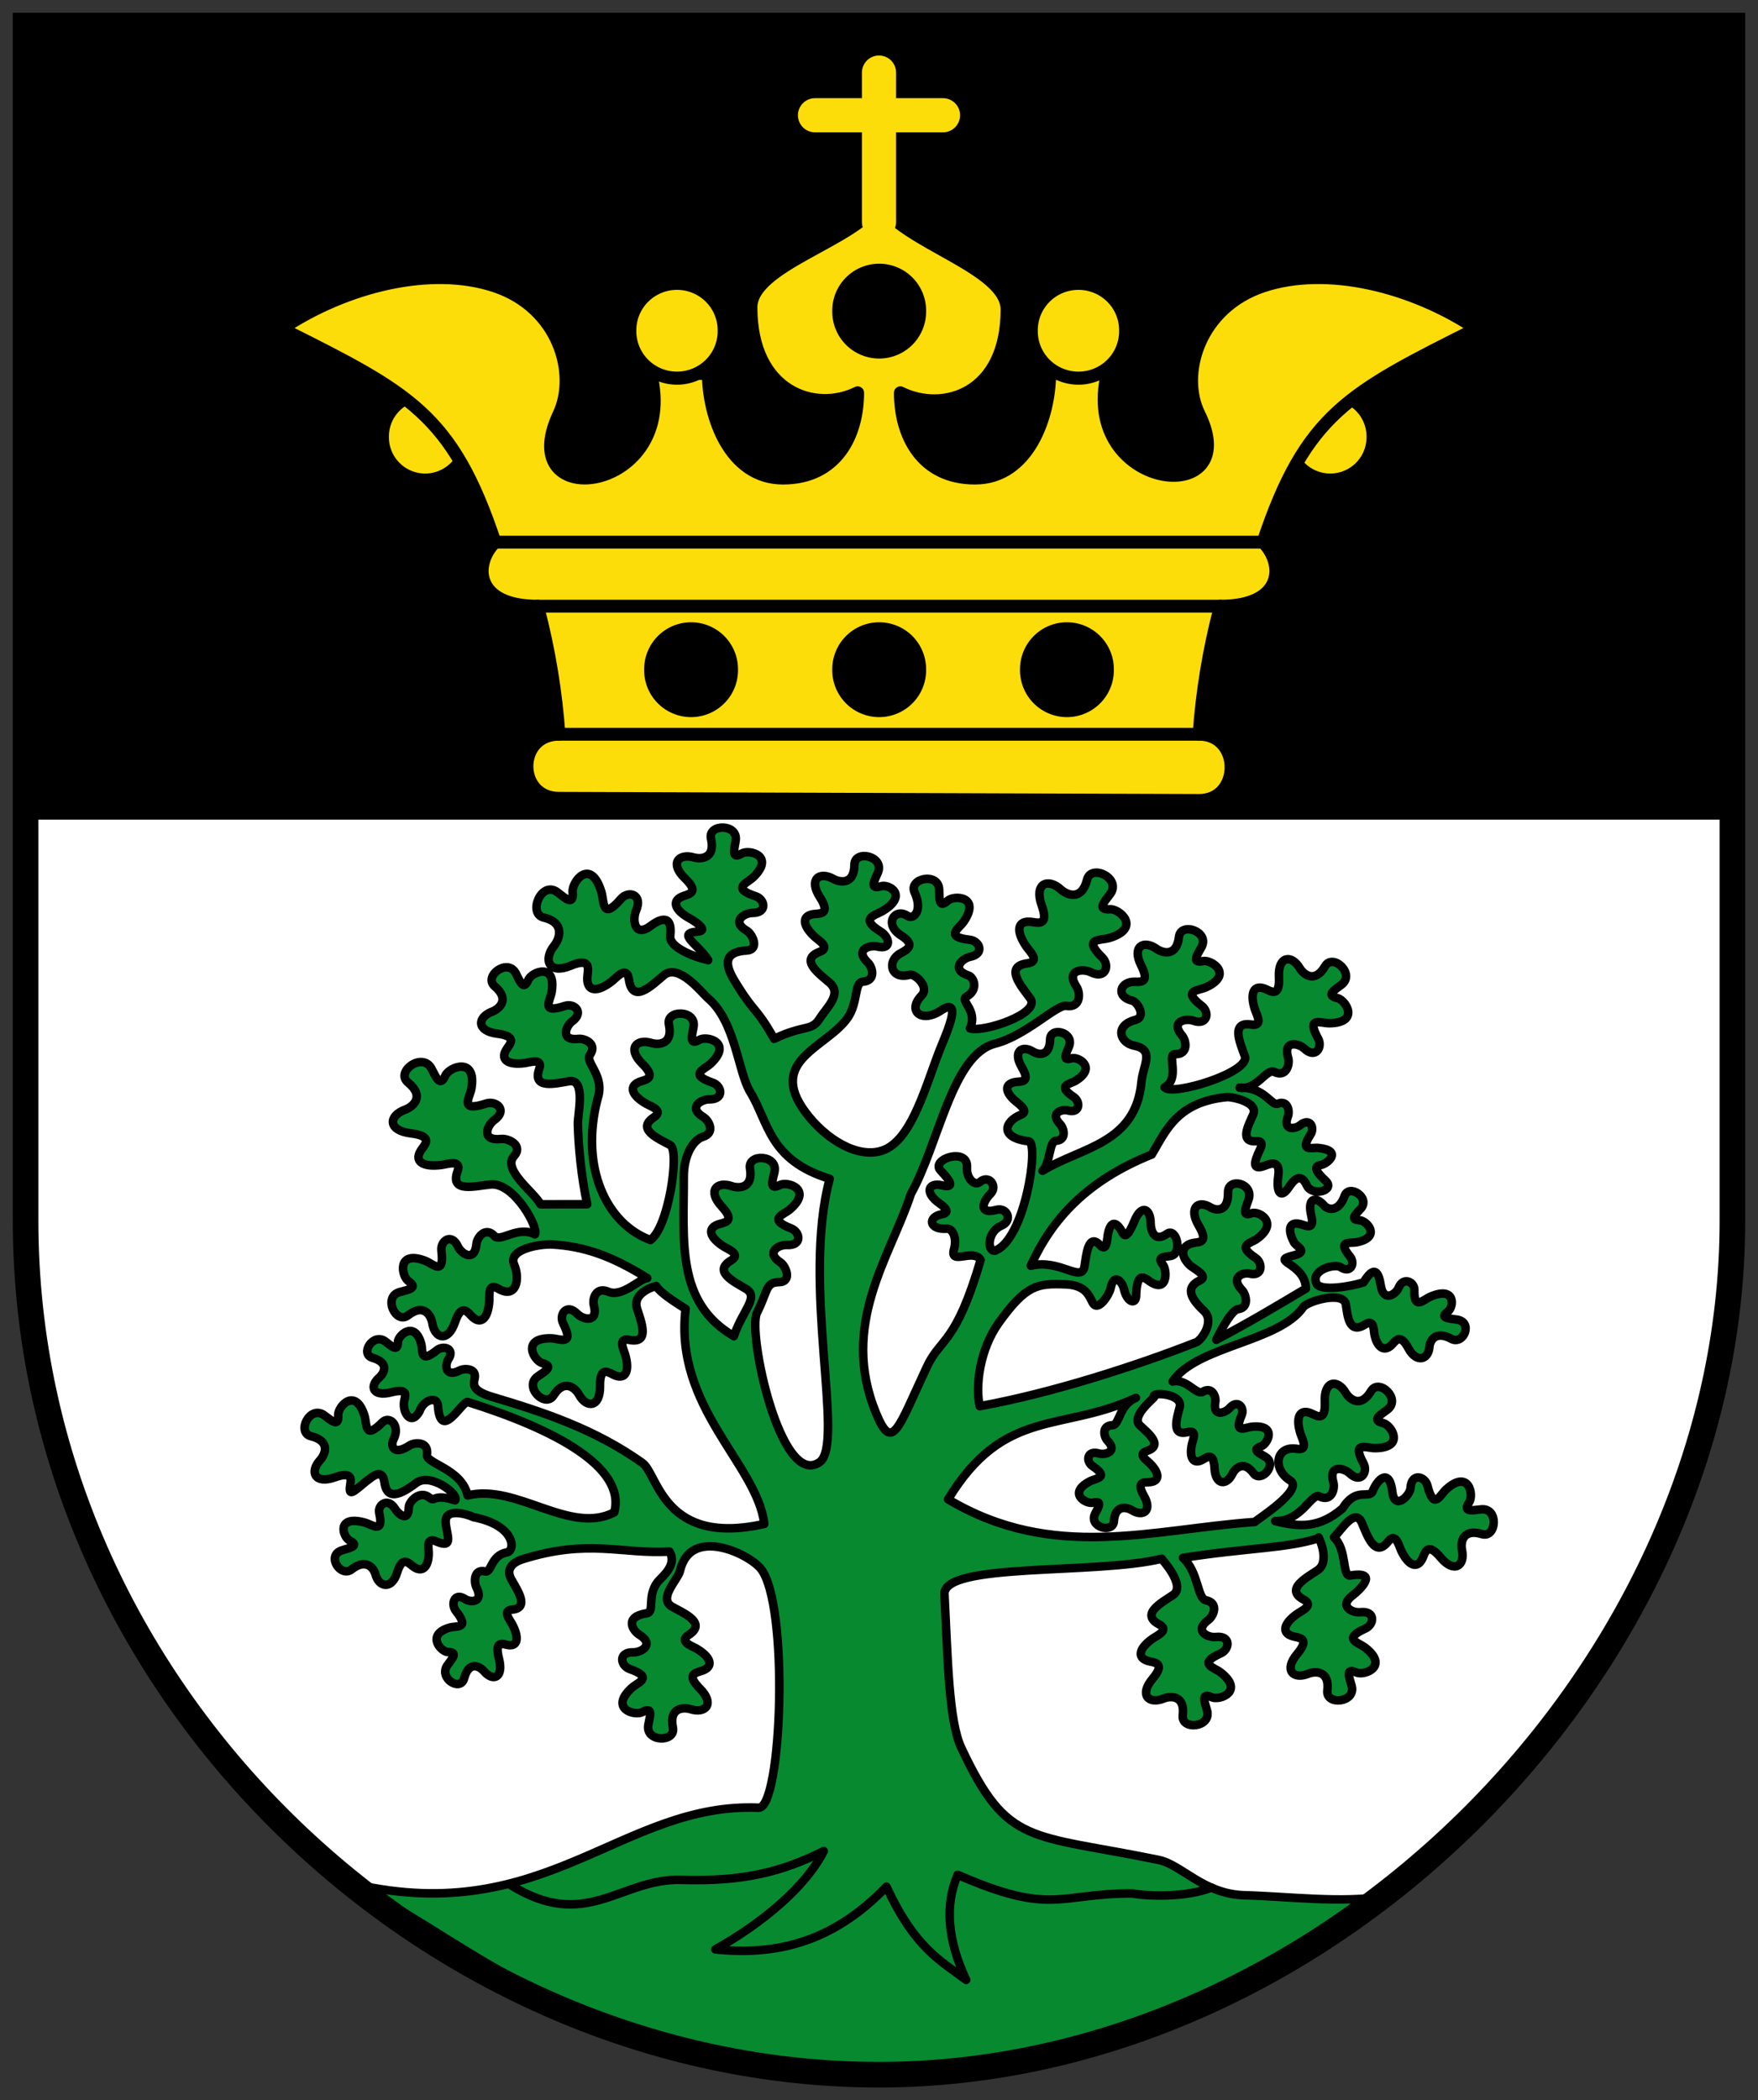 <svg xmlns="http://www.w3.org/2000/svg" height="492" width="412"><rect width="100%" height="100%" fill="#333333" stroke="none"/><path d="M 5,7 H405 V192 H5 z"/><path d="m 5.5,192 399.5,0 0,95 C 405,412 284.534,486.107 205.9,486.5 105.9,487 5,397 5.5,287 z" fill="#fff"/><g fill="#fcdd09"><path d="m 160.88 70.72 a 9.733 9.335 0 1 1 -19.465 0 9.733 9.335 0 1 1 19.465 0 z" transform="matrix(0.873 0 0 0.911 -32.31 37.908)"/><path d="m 160.88 70.72 a 9.733 9.335 0 1 1 -19.465 0 9.733 9.335 0 1 1 19.465 0 z" transform="matrix(-0.873 0 0 0.911 443.71 37.908)"/><g stroke="#000" stroke-linejoin="round" stroke-linecap="round"><path d="m 281 187.5 c 10 0 10 -15.5 0 -15.5 0.678 -9.506 2.205 -19.436 5 -30 15 0 15 -10 10 -15 10 -30 20 -35 50 -50 -15 -10 -35 -15 -50 -10 -15 5 -19.653 20.604 -15 30 11.128 22.471 -28.13 18.03 -21.5 -9.5 h -13.5 c 0 10 -5 24.5 -17.5 24.5 -12.5 0 -17.5 -10 -17.5 -20 c 10 5 25 0.5 25 -19.5 0 -10 -24.64 -15.636 -30 -25.25 c -5.36 9.114 -30 14.75 -30 24.75 c 0 20 15 25 25 20 0 10 -5 20 -17.5 20 c -12.5 0 -17.5 -14.5 -17.5 -24.5 h -13.5 c 7.02 27.93 -32.628 33.16 -21.5 9.5 c 4.462 -9.488 0 -25 -15 -30 -15 -5 -35 0 -50 10 30 15 40 20 50 50 -5 5 -5 15 10 15 2.795 10.564 4.322 20.494 5 30 -10 0 -10 15 0 15 50 0.167 100 0.333 150 0.5 z" stroke-width="3"/><g stroke-width="2.6"><path d="m 160.88 70.72 a 9.733 9.335 0 1 1 -19.465 0 9.733 9.335 0 1 1 19.465 0 z" transform="matrix(-1.13 0 0 1.178 423.54 -5.831)"/><path d="m 160.88 70.72 a 9.733 9.335 0 1 1 -19.465 0 9.733 9.335 0 1 1 19.465 0 z" transform="matrix(1.13 0 0 1.178 -12.137 -5.831)"/></g></g></g><path d="m 160.88 70.72 a 9.733 9.335 0 1 1 -19.465 0 9.733 9.335 0 1 1 19.465 0 z" transform="matrix(-1.13 0 0 1.178 376.84 73.57)"/><path d="m 160.88 70.72 a 9.733 9.335 0 1 1 -19.465 0 9.733 9.335 0 1 1 19.465 0 z" transform="matrix(-1.13 0 0 1.178 376.84 -10.426)"/><path d="m 160.88 70.72 a 9.733 9.335 0 1 1 -19.465 0 9.733 9.335 0 1 1 19.465 0 z" transform="matrix(-1.13 0 0 1.178 420.84 73.57)"/><path d="m 160.88 70.72 a 9.733 9.335 0 1 1 -19.465 0 9.733 9.335 0 1 1 19.465 0 z" transform="matrix(1.13 0 0 1.178 -8.837 73.57)"/><g stroke-linejoin="round" stroke-linecap="round"><g fill="none"><path d="m 131 172 h 150 m -155 -30 h 160 m -170 -15 h 180" stroke="#000" stroke-width="3"/><path d="m 191 27 h 30 m -15 -10 v 35" stroke="#fcdd09" stroke-width="8"/></g><g stroke="#000" stroke-width="2"><path d="m 223.58 292.61 c 0.737 -2.554 -0.292 -4.885 -1.714 -4.783 -4.2 0.302 -4.515 -2.777 -1.132 -3.385 2.25 -0.404 0.354 -1.912 -0.455 -2.473 -3.844 -2.665 -2.598 -5.03 0.367 -4.323 3.422 0.819 1.944 -1.172 -0.215 -3.457 -2.493 -2.638 6.553 -5.613 6.19 -0.674 -0.185 2.511 1.813 4.404 3.039 3.36 2.148 -1.829 4.197 1.028 2.488 2.751 -2.168 2.186 -2.577 4.87 1.282 3.799 2.64 -0.733 4.01 2.529 1.244 3.689 -3.254 1.367 -3.413 5.986 -1.543 5.881 7.086 -2.488 10.414 -25.14 8.01 -25.631 -7.136 -0.857 -5.686 -4.737 -1.833 -6.255 2.152 -0.848 -1.073 -2.875 -1.79 -3.574 -2.378 -2.317 -1.749 -3.956 1.082 -4.133 1.271 -0.079 2.743 -0.213 0.865 -3.402 -2.155 -3.659 -0.024 -5.273 2.602 -3.659 1.172 0.721 3.952 1.327 4.03 -2.844 0.055 -3.124 5.791 -1.66 4.427 1.656 -0.679 1.653 -1.67 3.471 0.556 2.769 1.593 -0.503 6.069 2.115 1.025 5.232 -1.4 0.865 -4.624 1.047 -0.453 3.836 1.603 1.072 1.465 3.906 -1.343 3.145 -1.495 -0.405 -4.394 0.595 -1.832 3.242 0.859 0.888 1.58 3.675 -0.991 3.856 -1.678 0.118 -1.228 5.076 -3.159 7.03 9.01 -5.552 21.824 -6.234 23.18 -20.828 0.367 -3.942 3.212 -7.51 -1.696 -8.483 -3.394 -0.672 -4.681 -4.726 0.221 -6.02 2.738 -0.723 0.514 -4.237 -0.652 -4.512 -4.059 -0.958 -2.87 -4.565 0.629 -4.437 1.571 0.058 3.396 0.077 1.437 -3.813 -2.247 -4.463 0.55 -6.07 3.6 -3.905 1.362 0.967 4.712 1.99 5.26 -2.8 0.41 -3.587 7.3 -1.231 5.26 2.425 -1.017 1.822 -2.433 3.798 0.379 3.251 2.01 -0.392 7.228 3.145 0.685 6.14 -1.816 0.831 -5.799 0.662 -0.978 4.36 1.853 1.421 1.372 4.665 -1.997 3.461 -1.793 -0.641 -5.466 0.169 -2.607 3.515 0.959 1.122 1.538 4.413 -1.642 4.32 -2.076 -0.061 1.309 5.696 -2.485 7.787 1.702 2.105 20.17 -3.486 18.821 -7.3 -1.081 -3.055 -3.455 -8.205 1.553 -7.414 2.798 0.442 1.2 -2.347 0.821 -3.484 -1.256 -3.77 -0.387 -6.244 2.763 -4.716 1.414 0.686 3.077 1.439 2.852 -2.91 -0.258 -4.99 2.949 -5.334 4.868 -2.123 0.857 1.434 3.51 3.72 5.942 -0.443 1.821 -3.118 7.177 1.815 3.837 4.339 -1.664 1.258 -3.758 2.495 -0.963 3.128 2 0.453 5.348 5.791 -1.847 5.895 -1.997 0.029 -5.574 -1.731 -2.652 3.596 1.123 2.047 -0.624 4.823 -3.222 2.363 -1.383 -1.309 -5.071 -2.048 -3.803 2.166 0.425 1.413 -0.371 4.659 -3.243 3.292 -1.875 -0.892 -4.187 4.38 -8.149 3.676 5.929 -0.163 7.411 4.358 8.974 3.756 2.394 -0.922 2.805 1.816 2.366 2.953 -1.309 3.39 1.694 3.045 2.892 2.063 2.25 -1.844 3.455 0.574 2.413 2.184 -2.71 4.19 0.276 2.994 1.871 3.162 5.75 0.605 2.103 3.78 0.471 4.01 -2.28 0.321 -0.096 2.487 1.148 3.646 2.497 2.325 -3.126 3.829 -4.366 1.123 -1.655 -3.614 -3.541 -0.526 -4.327 0.596 -1.759 2.514 -2.911 1.204 -2.357 -2.899 0.483 -3.576 -1.694 -2.875 -2.873 -2.411 -2.628 1.035 -3.15 0.32 -1.882 -2.704 0.382 -0.912 1.855 -3.1 -0.414 -2.937 -4.062 0.292 -1.803 -3.791 -0.725 -6.236 1.346 -3.053 -5.253 -4.172 -6.06 -4.099 -11.857 1.076 -14.49 8.116 -17.709 13.451 -15.185 6.095 -23.405 15.11 -28.351 26.05 6.784 -1.639 11.738 3.977 12.57 0.302 0.456 -2.906 0.883 -8.06 3.684 -5.099 1.565 1.656 1.603 -1.283 1.787 -2.353 0.611 -3.55 2.056 -3.3 3.439 -0.625 0.621 1.201 1.37 0.783 2.83 -2.74 1.675 -4.04 3.781 -2.811 3.785 0.61 0.003 1.527 0.8 4.566 3.831 2.432 2.27 -1.598 3.763 4.785 0.773 5.205 -1.49 0.209 -3.237 0.202 -1.744 2.01 1.068 1.292 1.173 7.05 -3.307 3.768 -1.243 -0.911 -2.804 -1.982 -2.959 3.571 -0.059 2.134 -2.158 1.511 -2.857 -1.637 -0.372 -1.676 -2.377 -3.982 -3.144 -0.077 -0.257 1.31 -2.935 5.672 -4.205 3.254 -0.83 -1.579 -1.603 -4.085 -6.34 -4.254 -6.571 -0.234 -9.189 0.034 -15.623 8.983 -4.518 6.285 -5.539 14.918 -4.483 19.555 17.09 -3.089 37.18 -9.642 50.54 -14.898 1.124 -0.144 4.738 -4.84 2.02 -7.399 -2.177 -2.05 -5.064 -5.219 -0.995 -7.143 2.273 -1.075 -1.558 -2.827 -2.35 -3.603 -2.628 -2.571 -1.708 -4.937 1.316 -5.267 1.357 -0.148 2.929 -0.367 0.804 -3.968 -2.438 -4.131 -0.215 -6.09 2.653 -4.342 1.281 0.781 4.277 1.357 4.206 -3.463 -0.053 -3.61 6.138 -2.174 4.798 1.717 -0.668 1.939 -1.662 4.083 0.694 3.173 1.687 -0.651 6.572 2.174 1.285 5.998 -1.467 1.061 -4.911 1.414 -0.347 4.451 1.754 1.167 1.709 4.446 -1.325 3.692 -1.615 -0.401 -4.681 0.882 -1.844 3.825 0.952 0.987 1.823 4.175 -0.922 4.498 -1.792 0.211 -5.096 7.171 -5.096 7.171 7.651 -4.02 13.922 -7.779 21.01 -11.997 -0.188 -6.134 -8.858 -6.332 -2.884 -7.754 3.649 -0.869 0.617 -2.121 0.134 -3 -1.602 -2.913 -1.274 -5.087 1.527 -4.318 1.257 0.346 3.323 1.502 2.472 -2.048 -0.977 -4.073 0.987 -4.657 3.043 -2.309 0.918 1.049 3.431 1.528 4.772 -2.282 1 -2.853 6.125 0.381 3.792 2.981 -1.163 1.296 -2.678 2.641 -0.304 2.728 1.699 0.062 5.246 3.943 -0.599 5.148 -1.622 0.334 -4.806 -0.56 -1.608 3.377 1.229 1.513 0.232 4.073 -2.262 2.449 -1.327 -0.864 -7.226 0.689 -5.546 3.966 1.159 1.746 8.06 0.556 10.967 -0.385 3.386 -5.607 3.858 -0.018 4.115 1.143 0.764 3.463 3.509 1.577 4.094 0.136 1.097 -2.707 3.746 -1.379 3.696 0.491 -0.13 4.864 2.083 2.294 3.755 1.578 6.02 -2.581 5.544 2.449 4.077 3.509 -2.049 1.481 0.224 1.588 2.149 1.868 3.864 0.561 1.542 6.04 -1.316 4.5 -3.816 -2.061 -5.03 0.543 -5.128 1.878 -0.21 2.99 -3.02 3.929 -4.96 0.287 -1.689 -3.174 -2.745 -2.026 -3.625 -1.016 -1.959 2.248 -3.747 0.811 -4.33 -2.332 -0.176 -0.948 -0.051 -3.519 -2.185 -2.173 -3.82 2.41 -4.069 -2.127 -4.488 -4.697 -0.524 -3.209 -8.725 -0.848 -9.945 0.569 -5.637 8.26 -25.01 9.07 -30.661 17.475 3.237 -0.787 5.588 3.293 7.06 2.414 2.253 -1.346 3.184 1.218 2.952 2.398 -0.69 3.519 2.289 2.615 3.318 1.439 1.934 -2.208 3.609 -0.105 2.856 1.647 -1.959 4.558 0.842 2.836 2.49 2.693 5.941 -0.512 3.631 4.09 2.02 4.623 -2.251 0.744 -0.42 1.573 1.058 2.454 2.967 1.767 -1.032 6.208 -2.797 3.833 -2.356 -3.171 -4.351 -1.098 -4.937 0.134 -1.311 2.76 -3.984 2.747 -4.193 -1.316 -0.182 -3.542 -1.489 -2.794 -2.597 -2.121 -2.469 1.499 -3.394 -0.433 -2.677 -3.591 0.216 -0.952 1.298 -3.344 -0.971 -2.754 -4.062 1.056 -2.54 -3.313 -1.906 -5.878 0.791 -3.202 -6.86 -3.595 -5.998 -2.394 0.508 -0 -5.71 4.474 -3.311 6.737 1.922 1.812 5.569 4.66 1.582 5.973 -2.227 0.734 -0.022 2.158 0.676 2.841 2.314 2.266 2.583 4.391 -0.304 4.469 -1.296 0.035 -2.8 0.114 -1.034 3.19 2.026 3.528 -0.214 4.987 -2.811 3.378 -1.16 -0.719 -3.959 -1.38 -4.222 2.562 -0.197 2.952 -5.964 1.386 -4.428 -1.707 0.766 -1.541 1.855 -3.23 -0.44 -2.636 -1.643 0.425 -6.077 -2.192 -0.806 -4.98 1.463 -0.774 4.75 -0.844 0.634 -3.613 -1.582 -1.064 -1.314 -3.74 1.508 -2.932 1.502 0.43 4.496 -0.423 2.01 -3.01 -0.834 -0.867 -1.441 -3.525 1.182 -3.615 1.712 -0.059 1.478 -4.761 5.486 -6.413 -17.307 8.115 -30.857 2.101 -44.01 23.783 24.655 14.683 47.72 7.02 71.867 5.3 0.256 -0.38 11.706 -7.566 8.282 -9.722 -4.234 -2.666 -3.387 -8.233 1.614 -7.401 2.794 0.465 1.219 -2.337 0.85 -3.477 -1.224 -3.78 -0.336 -6.247 2.802 -4.693 1.409 0.697 3.065 1.464 2.876 -2.887 -0.217 -4.991 2.993 -5.309 4.885 -2.083 0.845 1.441 3.48 3.749 5.946 -0.394 1.847 -3.103 7.162 1.874 3.801 4.37 -1.675 1.244 -3.778 2.464 -0.989 3.12 1.996 0.469 5.3 5.835 -1.896 5.88 -1.997 0.013 -5.56 -1.776 -2.682 3.574 1.106 2.057 -0.664 4.817 -3.241 2.336 -1.372 -1.321 -5.05 -2.09 -3.82 2.135 0.414 1.417 -0.409 4.656 -3.27 3.265 -1.868 -0.908 -4.223 5.934 -10.376 5.769 5.716 1.443 10.367 1.695 15.803 -2.971 3.189 -5.179 6.286 -2.097 7.05 -4.03 1.173 -2.957 3.966 -5.491 4.617 0.203 0.5 4.372 4.139 0.898 4.26 -1 0.228 -3.57 3.397 -2.727 3.969 -0.463 1.487 5.891 2.909 2.167 4.391 0.828 5.341 -4.822 6.523 1.367 5.367 3.061 -1.616 2.366 0.76 1.847 2.835 1.635 4.165 -0.426 3.6 6.834 0.144 5.79 -4.615 -1.393 -5 2.088 -4.654 3.721 0.78 3.658 -1.803 5.589 -5.01 1.759 -2.797 -3.339 -3.501 -1.655 -4.07 -0.19 -1.267 3.264 -3.587 2.044 -5.235 -1.573 -0.497 -1.091 -1.225 -4.221 -2.973 -1.993 -3.13 3.989 -4.897 -1.4 -6.185 -4.373 -1.608 -3.713 -4.895 1.863 -6.536 3.394 3.164 2.933 1.823 9.283 3.873 8.951 7.089 -1.151 1.8 3.708 0.609 4.581 -3.549 2.603 -0.159 4.232 1.734 4.02 3.555 -0.401 3.28 2.867 1.151 3.826 -5.539 2.496 -1.623 3.244 -0.046 4.468 5.683 4.413 -0.203 6.662 -2.073 5.82 -2.613 -1.176 -1.686 1.072 -1.113 3.078 1.149 4.03 -6.097 4.742 -5.675 1.156 0.563 -4.788 -2.932 -4.559 -4.479 -3.93 -3.465 1.409 -5.819 -0.795 -2.61 -4.625 2.797 -3.338 1.016 -3.737 -0.526 -4.04 -3.436 -0.676 -2.641 -3.174 0.631 -5.429 0.987 -0.68 3.941 -1.946 1.441 -3.277 -4.475 -2.382 0.52 -5.067 3.222 -6.856 3.373 -2.234 -0.286 -8.865 0.346 -7.555 -7.583 2.453 -16.472 2.221 -31.854 4.625 3.659 3.328 3.326 9.525 5.36 9.941 3.117 0.637 1.8 3.708 0.609 4.581 -3.549 2.603 -0.159 4.232 1.734 4.02 3.555 -0.401 3.28 2.867 1.151 3.826 -5.539 2.496 -1.623 3.244 -0.046 4.468 5.683 4.413 -0.203 6.662 -2.073 5.82 -2.613 -1.176 -1.686 1.072 -1.113 3.078 1.149 4.03 -6.097 4.742 -5.675 1.156 0.563 -4.788 -2.932 -4.559 -4.479 -3.93 -3.465 1.409 -5.819 -0.795 -2.61 -4.625 2.797 -3.338 1.016 -3.737 -0.526 -4.04 -3.436 -0.676 -2.641 -3.174 0.631 -5.429 0.987 -0.68 3.941 -1.946 1.441 -3.277 -4.475 -2.382 0.52 -5.067 3.222 -6.856 3.373 -2.234 -3.067 -8.865 -2.611 -8.522 -15.336 3.77 -51.3 0.802 -50.915 8.323 0.759 14.845 0.989 29.689 3.933 35.955 10.866 23.13 15.87 20.06 46.23 26.27 5.464 1.118 10.507 8.02 20.18 8.281 10.153 0.275 22.957 1.908 32.769 0.254 -39.26 35.451 -78.76 34.886 -116.59 43.29 -72.66 -6.148 -92.48 -28.83 -124.69 -46.14 44.66 10.198 62.65 -19.241 94.61 -17.909 5.503 0.229 7.188 -47.915 0.465 -56.04 -2.924 -3.535 -16.474 -9.948 -18.895 0.567 -0.476 2.066 -5.307 6.505 -1.755 8.442 2.845 1.551 8.05 3.799 3.796 6.555 -2.377 1.54 0.674 2.548 1.716 3.141 3.453 1.968 4.458 4.388 1.093 5.356 -1.511 0.434 -3.251 0.984 -0.179 4.071 3.524 3.541 1.367 5.939 -2.205 4.831 -1.595 -0.495 -5.097 -0.424 -4.127 4.298 0.727 3.537 -6.554 3.442 -5.753 -0.667 0.399 -2.048 1.13 -4.367 -1.372 -2.971 -1.791 0.999 -7.848 -0.738 -2.563 -5.621 1.467 -1.355 5.304 -2.435 -0.428 -4.448 -2.203 -0.774 -2.756 -4.01 0.82 -3.911 1.904 0.051 5.142 -1.862 1.384 -4.152 -1.261 -0.768 -3.829 -4.113 1.804 -5.01 2.051 -0.328 -0.313 -4.566 3.118 -7.962 1.855 -1.836 3.651 -3.975 2.199 -6.477 -11.158 0.641 -19.02 -3.062 -34.466 1.8 -0.85 0.268 -4.404 1.548 -2.604 4.726 1.441 2.545 4.313 6.718 0.155 7.07 -2.323 0.197 -0.518 2.39 -0 3.342 1.716 3.158 1.487 5.592 -1.323 4.878 -1.262 -0.321 -2.734 -0.649 -1.735 3.255 1.147 4.48 -1.356 5.479 -3.497 2.971 -0.956 -1.12 -3.512 -2.63 -4.674 1.674 -0.87 3.223 -6.088 -0.114 -3.89 -3.122 1.096 -1.499 2.538 -3.072 0.181 -3.049 -1.687 0.017 -5.373 -4.119 0.367 -5.753 1.593 -0.454 4.789 0.38 1.445 -3.836 -1.285 -1.62 -0.409 -4.517 2.134 -2.837 1.354 0.894 4.446 0.776 2.636 -2.783 -0.607 -1.194 -0.581 -4.314 1.976 -3.686 1.67 0.41 1.306 -3.741 5.173 -4.467 2.103 -0.394 2.025 -6.359 -7.842 -8.249 -1.338 -0.659 -6.621 -2.287 -6.503 1.12 0.095 2.729 2.164 6.488 -2.196 4.567 -2.436 -1.073 -1.789 1.575 -1.776 2.584 0.044 3.348 -1.478 5.109 -3.919 3.074 -1.096 -0.914 -2.399 -1.945 -3.47 1.603 -1.229 4.07 -4.271 3.522 -5.088 0.453 -0.365 -1.37 -2.127 -3.886 -5.579 -1.171 -2.586 2.034 -6.05 -3.3 -2.245 -4.467 1.896 -0.581 4.179 -1.037 1.802 -2.262 -1.701 -0.877 -3.204 -6.02 3.425 -4.256 1.839 0.49 4.604 2.821 3.488 -2.204 -0.429 -1.931 1.988 -3.709 3.649 -1.068 0.884 1.406 3.206 3.367 3.281 -0.34 0.025 -1.243 2.551 -4.064 4.784 -2.23 1.458 1.198 0.912 -1.034 6.05 0.66 1.048 -1.395 -5.727 -6.514 -8.998 -4.133 -2.619 1.907 -6.879 4.95 -7.549 -0.076 -0.375 -2.807 -2.03 -1.885 -3.01 -1.198 -3.256 2.279 -5.593 5.382 -5.03 1.927 0.254 -1.551 0.502 -3.359 -3.603 -1.903 -4.709 1.67 -5.953 -1.305 -3.423 -4.06 1.13 -1.23 2.564 -4.426 -2.12 -5.569 -3.508 -0.856 -0.307 -7.397 3.064 -4.915 1.68 1.237 3.463 2.89 3.273 0.031 -0.136 -2.046 4.03 -6.778 6.177 0.089 0.597 1.905 -0.069 5.836 4.203 1.516 1.642 -1.66 4.238 0.768 2.622 3.959 -0.86 1.699 0.045 3.9 3.723 1.482 1.233 -0.811 4.571 -0.973 4.081 2.17 -0.32 2.052 8.201 3.326 9.525 9.531 11.465 -2.858 23.918 9.359 34.376 3.959 2.831 -10.533 -13.962 -19.477 -34.34 -25.846 -1.353 -0.256 -6.398 9.547 -6.99 0.823 -0.171 -2.292 -3.402 -1.368 -4.316 1.383 -2.047 3.639 -4.229 0.028 -3.525 -2.739 0.316 -1.242 0.641 -2.692 -3.096 -1.73 -4.288 1.104 -5.223 -1.37 -2.812 -3.467 1.077 -0.936 2.539 -3.447 -1.564 -4.619 -3.072 -0.878 0.155 -6 3.01 -3.817 1.424 1.089 2.915 2.521 2.911 0.197 -0.003 -1.663 3.975 -5.274 5.493 0.397 0.421 1.574 -0.4 4.72 3.653 1.449 1.558 -1.257 4.318 -0.376 2.694 2.122 -0.864 1.33 -0.775 4.379 2.638 2.616 1.145 -0.591 4.125 -0.547 3.506 1.971 -0.404 1.644 -0.142 2.939 4.195 4.23 12.08 3.596 24.03 7.556 35.15 15.463 3.655 2.599 4.88 19.621 28.555 14.278 -1.691 -14.03 -21.2 -27.25 -18.443 -50.37 -3.02 -1.905 -5.892 -3.784 -6.913 -5.361 0 0 -5.675 1.415 -4.47 5.277 0.966 3.093 3.145 8.329 -1.83 7.351 -2.779 -0.546 -1.287 2.3 -0.951 3.451 1.113 3.815 0.153 6.254 -2.938 4.609 -1.388 -0.738 -3.02 -1.553 -2.959 2.801 0.071 4.996 -3.147 5.219 -4.944 1.939 -0.802 -1.465 -3.368 -3.849 -5.955 0.22 -1.937 3.047 -7.104 -2.083 -3.671 -4.48 1.71 -1.194 3.849 -2.353 1.08 -3.089 -1.982 -0.527 -5.127 -5.987 2.067 -5.822 1.996 0.046 5.505 1.938 2.785 -3.494 -1.045 -2.088 0.805 -4.796 3.308 -2.241 1.333 1.36 4.991 2.237 3.881 -2.022 -0.372 -1.428 0.439 -4.417 3.365 -3.168 3.329 1.42 7.586 -3.223 9.155 -3.178 -8.378 -5.234 -14.77 -7.444 -22.276 -7.882 -2.61 -0.152 -10.525 1.02 -8.908 4.729 1.411 3.238 0.573 8.199 -3.78 5.601 -2.432 -1.452 -1.987 1.731 -2.059 2.928 -0.238 3.967 -1.965 5.939 -4.321 3.348 -1.057 -1.163 -2.32 -2.481 -3.73 1.639 -1.618 4.727 -4.723 3.852 -5.308 0.158 -0.262 -1.649 -1.873 -4.759 -5.68 -1.801 -2.851 2.215 -5.985 -4.357 -1.945 -5.455 2.01 -0.547 4.416 -0.917 2.058 -2.544 -1.688 -1.165 -2.808 -7.366 3.909 -4.784 1.864 0.716 4.529 3.681 3.8 -2.35 -0.28 -2.318 2.375 -4.243 3.87 -0.994 0.796 1.73 3.944 3.789 4.336 -0.595 0.131 -1.47 2.079 -4.186 4.236 -1.848 1.408 1.526 5.517 -2.506 9.455 -0.393 1.074 -1.204 -4.73 -12.173 -10.309 -11.697 -3.592 0.307 -9.672 2.096 -7.82 -3.05 1.035 -2.875 -2.336 -1.714 -3.656 -1.53 -4.379 0.612 -6.919 -0.776 -4.624 -3.818 1.03 -1.365 2.182 -2.98 -2.628 -3.568 -5.519 -0.675 -5.265 -4.131 -1.369 -5.551 1.74 -0.634 4.767 -3.01 0.684 -6.368 -3.058 -2.518 3.402 -7.245 5.51 -3.233 1.051 1.999 1.995 4.447 3.238 1.612 0.89 -2.029 7.399 -4.556 6.097 3.073 -0.361 2.117 -2.993 5.566 3.419 3.487 2.465 -0.799 5.162 1.576 1.956 3.856 -1.707 1.214 -3.242 4.974 1.626 4.433 1.633 -0.181 5.272 1.472 2.97 4.055 -2.823 3.166 4.994 8.633 6.219 11.242 l 10.961 -0.005 c -1.376 -6.304 -2.062 -13.538 -2.19 -18.805 -0.054 -2.24 1.947 -10.664 -2.046 -10.01 -3.198 0.524 -8.686 1.951 -7.02 -2.839 0.929 -2.676 -2.098 -1.596 -3.284 -1.424 -3.933 0.569 -6.214 -0.722 -4.153 -3.553 0.925 -1.271 1.96 -2.774 -2.361 -3.321 -4.957 -0.628 -4.728 -3.845 -1.229 -5.167 1.562 -0.59 4.282 -2.798 0.614 -5.927 -2.747 -2.344 3.055 -6.743 4.949 -3.01 0.944 1.861 1.792 4.139 2.908 1.501 0.799 -1.889 6.645 -4.24 5.476 2.86 -0.324 1.97 -2.688 5.18 3.071 3.246 2.214 -0.743 4.636 1.467 1.756 3.589 -1.533 1.13 -2.912 4.629 1.46 4.126 1.466 -0.169 4.52 1.188 2.667 3.774 -1.21 1.688 3.571 4.895 1.855 10.08 -4.335 16.413 2.215 29.59 12.341 33.25 4.257 -2.956 6.883 -20.785 4.672 -22.22 -2.858 -1.527 -8.08 -3.73 -3.852 -6.523 2.364 -1.56 -0.696 -2.542 -1.742 -3.127 -3.469 -1.938 -4.495 -4.35 -1.139 -5.346 1.507 -0.447 3.242 -1.012 0.144 -4.072 -3.555 -3.511 -1.418 -5.927 2.164 -4.85 1.599 0.481 5.101 0.38 4.09 -4.334 -0.757 -3.53 6.524 -3.498 5.759 0.618 -0.381 2.051 -1.093 4.376 1.398 2.959 1.782 -1.014 7.854 0.671 2.611 5.599 -1.455 1.368 -5.283 2.48 0.466 4.444 2.21 0.755 2.791 3.982 -0.786 3.918 -1.904 -0.034 -5.126 1.906 -1.348 4.164 1.267 0.757 2.867 3.691 -0.176 4.618 -1.987 0.605 -4.455 3.92 -4.444 9.323 0.031 15.14 -1.853 29.438 11.737 37.37 2.01 -6.03 5.964 -9.07 2.9 -11.06 -2.79 -1.649 -7.916 -4.074 -3.568 -6.682 2.429 -1.457 -0.586 -2.57 -1.606 -3.199 -3.383 -2.085 -4.304 -4.539 -0.908 -5.39 1.525 -0.382 3.283 -0.871 0.319 -4.062 -3.4 -3.661 -1.162 -5.983 2.37 -4.752 1.577 0.549 5.079 0.599 4.272 -4.154 -0.604 -3.56 6.669 -3.214 5.727 0.865 -0.469 2.033 -1.28 4.325 1.269 3.02 1.824 -0.936 7.818 1.01 2.367 5.706 -1.512 1.304 -5.385 2.25 0.274 4.46 2.175 0.849 2.617 4.099 -0.954 3.88 -1.901 -0.116 -5.203 1.684 -1.526 4.102 1.233 0.811 2.806 4.546 -0.374 4.606 -3.171 0.06 -2.543 1.988 -5.154 7.184 -2.273 4.523 5.535 41.36 14.689 34.976 5.982 -4.173 -4.253 -41.732 2.36 -66.37 -14.259 -4.381 -14.287 -13.232 -18.636 -20.349 -2.892 -4.734 -3.405 -16.46 -9.921 -21.982 -1.32 -1.119 -6.817 -8.276 -10.31 -5.35 -2.797 2.344 -7.328 6.919 -8.193 0.967 -0.483 -3.325 -2.831 -0.495 -3.881 0.351 -3.479 2.804 -6.33 2.73 -5.808 -1.393 0.234 -1.851 0.455 -4.01 -3.97 -2.156 -5.076 2.124 -6.51 -1.376 -3.833 -4.724 1.195 -1.495 2.669 -5.335 -2.455 -6.556 -3.838 -0.914 -0.534 -8.781 3.2 -5.931 1.861 1.42 3.845 3.332 3.56 -0.06 -0.204 -2.428 4.195 -8.173 6.721 -0.077 0.701 2.247 0.083 6.937 4.612 1.678 1.741 -2.02 5.2 -1.065 3.528 2.775 -0.89 2.044 -0.415 6.485 3.519 3.504 1.32 -1 5.144 -3.476 4.496 2.458 -0.267 2.451 4.946 4.715 8.897 5.627 -2.269 -3.683 -7.6 -6.326 -2.542 -6.677 2.937 -0.204 -0.733 -2.532 -1.788 -3.101 -3.497 -1.887 -4.558 -4.284 -1.216 -5.329 1.5 -0.469 3.227 -1.059 0.085 -4.074 -3.605 -3.459 -1.504 -5.906 2.093 -4.881 1.606 0.458 5.106 0.306 4.03 -4.393 -0.808 -3.519 6.473 -3.593 5.767 0.534 -0.351 2.056 -1.029 4.392 1.441 2.939 1.767 -1.04 7.863 0.556 2.692 5.561 -1.435 1.389 -5.247 2.557 0.531 4.437 2.221 0.723 2.848 3.941 -0.729 3.929 -1.904 -0.007 -5.098 1.981 -1.287 4.183 1.278 0.739 3.067 4.432 -0.108 4.62 -7.34 0.436 -3.571 5.861 -1.863 8.589 3.872 6.187 4.337 4.923 8.343 12.1 7 -3.366 8.768 -1.727 10.622 -4.669 1.774 -2.814 5.415 -5.851 2.351 -8.493 -2.455 -2.115 -7.07 -5.408 -2.332 -7.207 2.648 -1.01 -0.123 -2.633 -1.016 -3.432 -2.961 -2.65 -3.435 -5.228 0.059 -5.466 1.568 -0.107 3.385 -0.278 1.031 -3.942 -2.7 -4.204 -0.087 -6.094 3.172 -4.259 1.455 0.819 4.894 1.487 4.939 -3.334 0.034 -3.61 7.132 -1.986 5.484 1.863 -0.821 1.918 -2.024 4.03 0.716 3.193 1.961 -0.6 6.524 2.175 0.329 5.836 -1.719 1.016 -5.499 1.661 -0.319 4.836 1.991 1.22 2.646 4.298 -0.83 3.452 -1.85 -0.45 -5.419 0.739 -2.226 3.768 1.071 1.016 1.99 4.229 -1.182 4.468 -2.071 0.156 -1.057 4.85 -3.553 8.441 -4.835 6.955 -18.972 9.925 -9.891 22.13 4.727 6.352 12.196 10.888 17.977 8.989 7.19 -2.363 10.435 -16.267 13.924 -24.669 1.864 -4.489 4.464 -10.994 0.071 -8.3 -4.708 3.294 -8.3 0.281 -4.767 -3.357 1.973 -2.032 -1.614 -5.175 -2.771 -4.864 -4.599 1.237 -5.326 -3.282 -2.262 -4.976 1.375 -0.761 3.942 -1.884 0.258 -4.206 -4.226 -2.664 -1.461 -6.597 1.467 -4.606 1.381 0.939 3.673 -1.123 1.672 -5.509 -1.499 -3.285 5.619 -4.82 5.757 -0.635 0.069 2.085 -0.126 4.509 2 2.589 1.523 -1.374 7.815 -1.034 3.754 4.907 -1.127 1.648 -4.626 3.558 1.411 4.24 2.32 0.262 3.582 3.289 0.075 3.995 -1.867 0.376 -4.596 2.964 -0.421 4.356 1.4 0.467 2.402 3.385 -0.37 4.945 -1.81 1.019 2.756 3.165 0.765 7.458 2.956 1.053 16.742 -3.437 14.13 -7.01 -2.094 -2.859 -6.208 -7.509 -0.665 -8.222 3.096 -0.399 0.538 -2.82 -0.216 -3.892 -2.501 -3.553 -2.352 -6.403 1.455 -5.776 1.709 0.282 3.702 0.557 2.11 -3.917 -1.826 -5.133 1.459 -6.478 4.488 -3.714 1.352 1.234 4.87 2.807 6.146 -2.289 0.956 -3.817 8.155 -0.31 5.408 3.353 -1.369 1.825 -3.197 3.762 -0.045 3.563 2.256 -0.142 7.458 4.405 -0.119 6.726 -2.102 0.644 -6.434 -0.094 -1.686 4.572 1.825 1.794 0.841 5.23 -2.672 3.459 -1.87 -0.943 -6 -0.581 -3.348 3.432 0.89 1.346 1.058 4.981 -2.406 4.436 -2.261 -0.356 -9.453 6.996 -16.678 8.849 -10.134 2.598 -13.161 23.414 -19.722 35.17 -4.898 14.901 -16.759 30.538 -8.194 51.37 3.814 9.275 5.076 3.852 11.894 -10.77 3.282 -7.04 6.745 -5.086 12.626 -25.09 -1.699 -2.831 -7.379 1.442 -6.229 -2.547 z" fill="#078930"/><path d="m 119.27 441.32 c 18.07 11.477 26.04 -1.397 40.42 -0.959 14.379 0.438 23.408 -1.789 33.369 -6.753 -4.153 8.253 -14.231 16.799 -25.424 23.04 13.827 1.447 27.35 -1.377 40.12 -14.698 6.585 14.293 12.587 17.281 18.671 21.849 -4.356 -9.307 -5.05 -17.526 -1.986 -24.629 22.19 9.693 23.554 4.338 40.916 4.37 3.716 0.671 12.546 0.992 18.577 -1.376" fill="none"/></g></g><path d="m 6 6 v 280 c 0 110 95 200 200 200 105 0 200 -95 200 -200 v -280 z" fill="none" stroke="#000" stroke-width="6"/></svg>